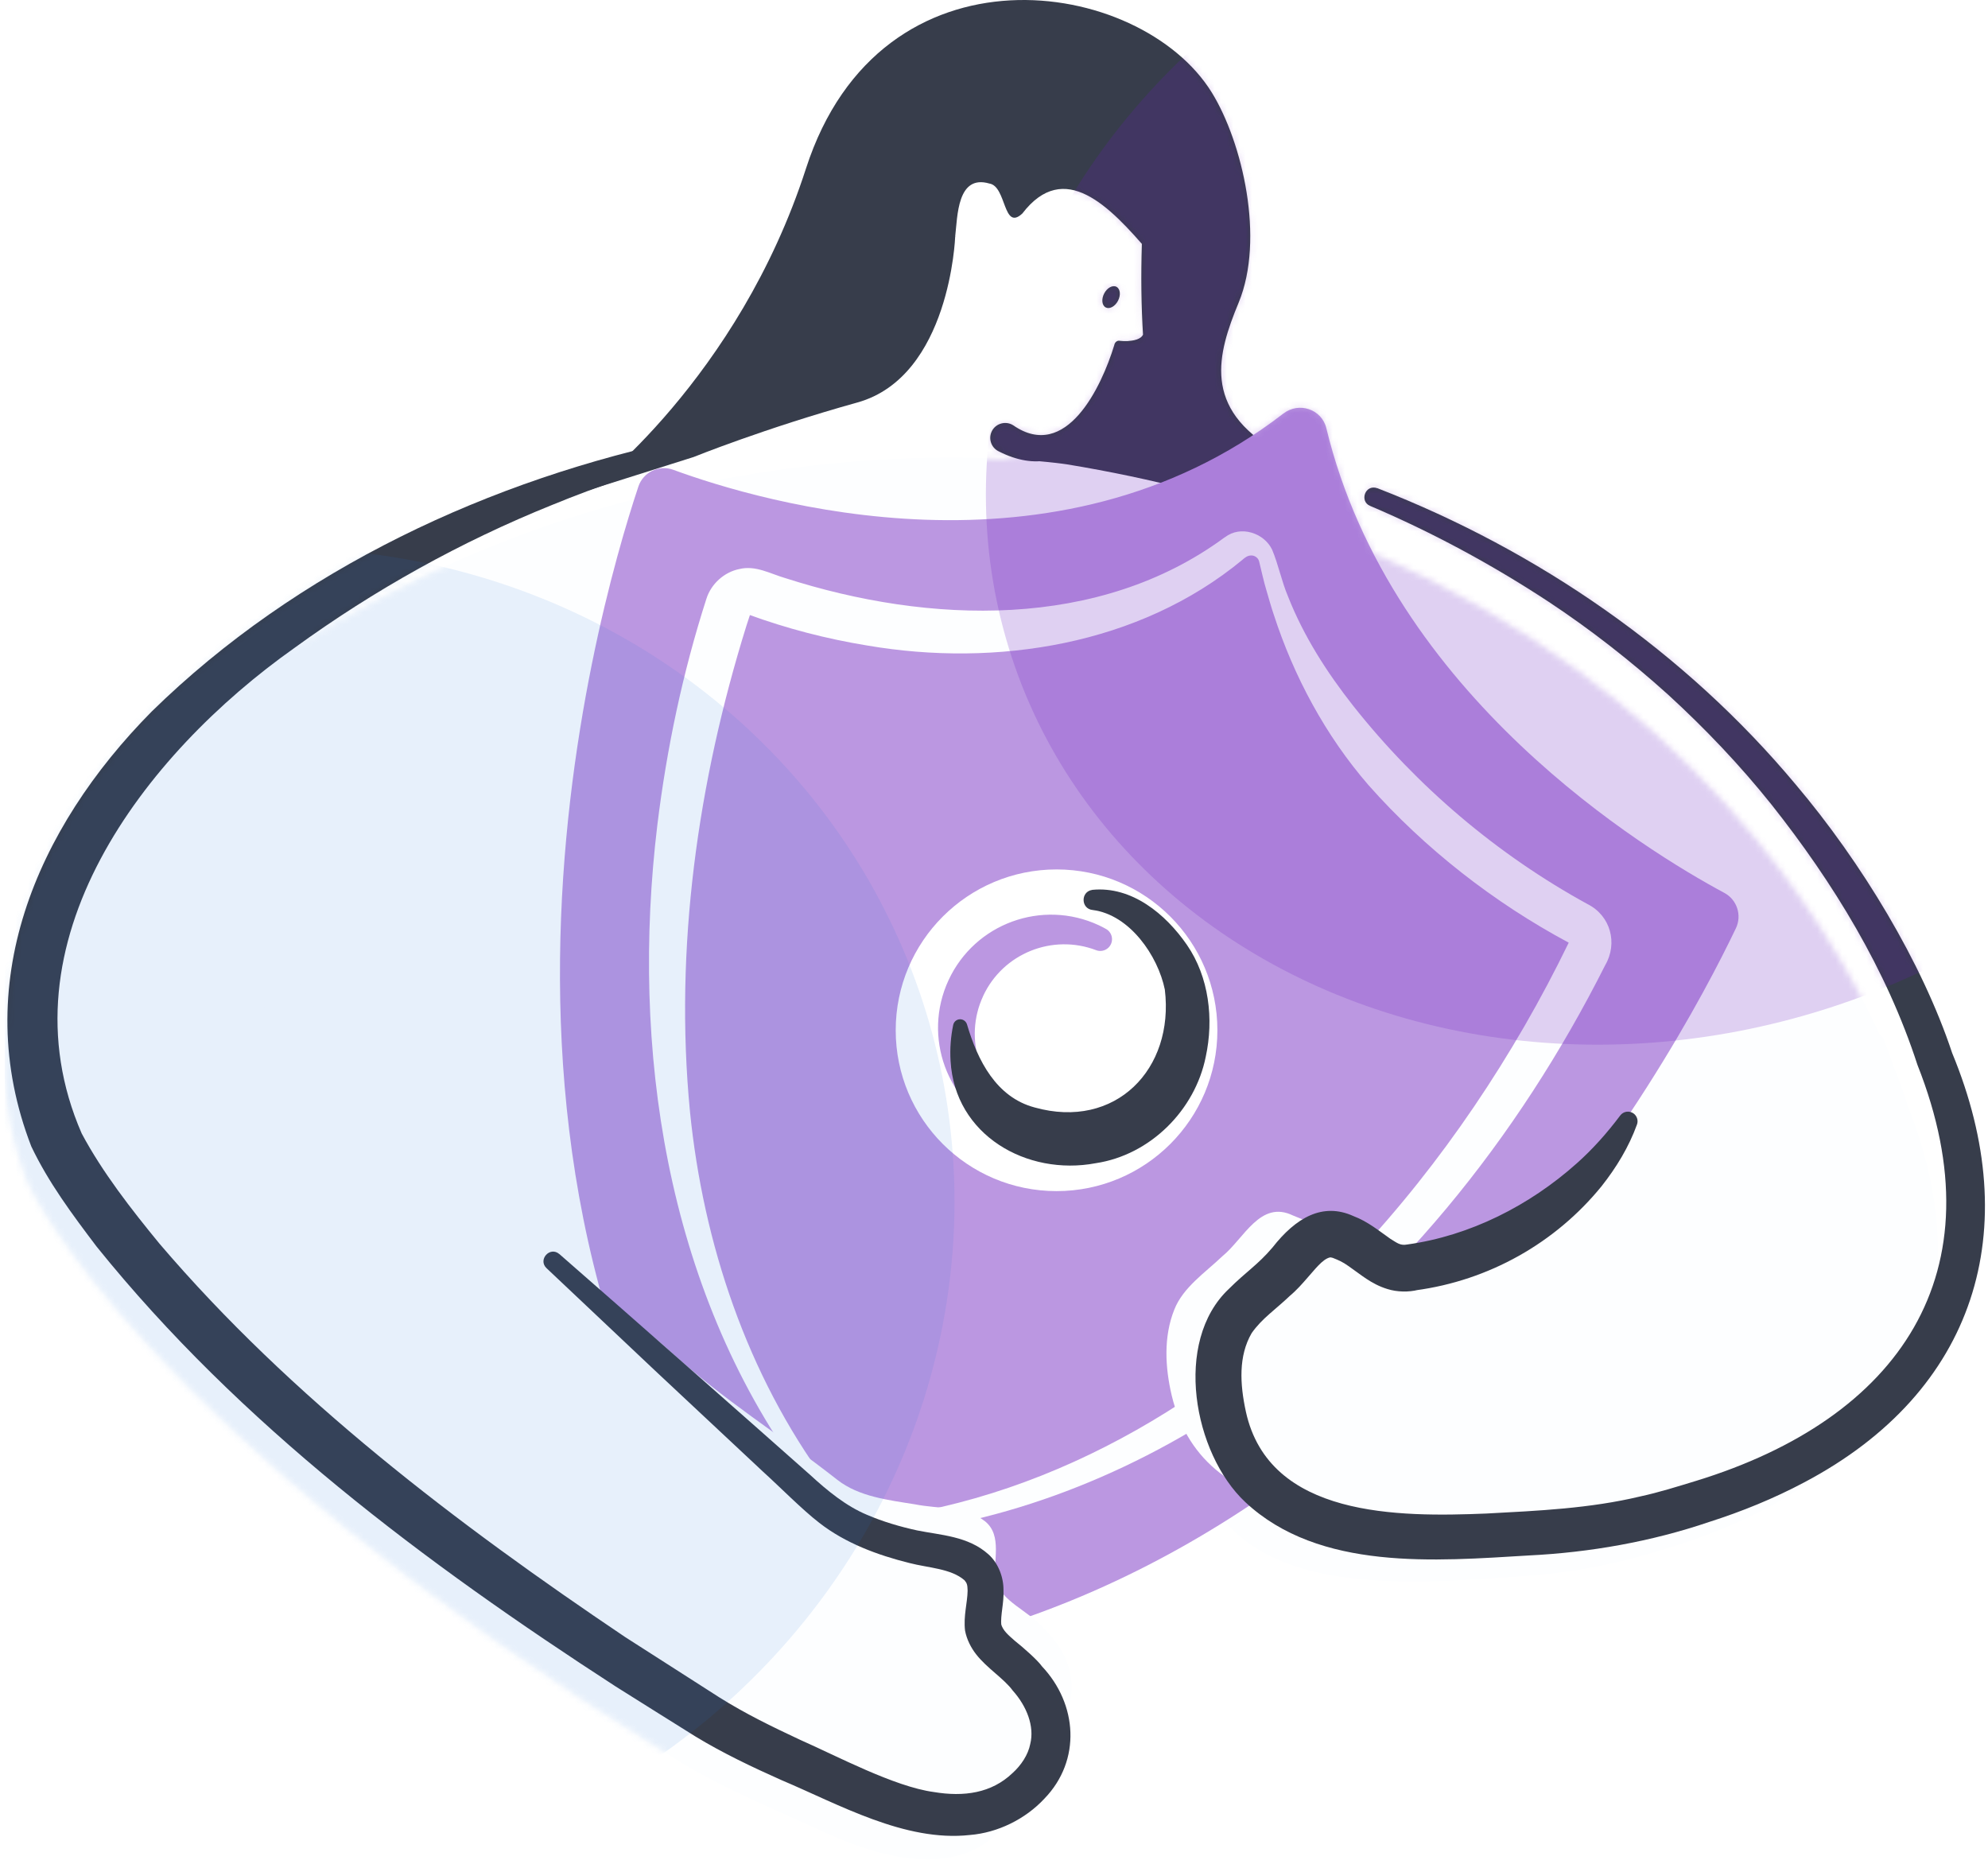 <svg width="320" height="300" viewBox="0 0 320 300" fill="none" xmlns="http://www.w3.org/2000/svg">
<g clip-path="url(#clip0_120_5834)">
<path fill-rule="evenodd" clip-rule="evenodd" d="M153.751 38.094C153.751 38.094 152.953 60.614 138.009 64.785C123.058 68.948 111.641 73.564 111.641 73.564L94.803 78.885C94.803 78.885 118.794 60.997 129.736 27.122C141.766 -10.119 183.577 -3.74 195.071 14.915C199.986 22.897 203.62 38.455 199.38 48.714C195.968 56.956 193.468 65.736 205.506 72.59L210.774 87.565L170.65 76.478L165.145 73.963L173.004 70.865L180.219 55.745L184.842 54.012L185.103 39.666L178.325 24.852L154.027 24.27L149.672 25.435L153.751 38.087V38.094Z" fill="#373D4B"/>
<path d="M86.661 209.277C91.767 214.966 98.384 222.319 104.02 228.315C112.485 237.24 120.237 245.836 129.491 251.057C133.302 253.235 137.443 254.891 141.667 255.903C145.333 256.915 149.818 256.831 152.678 259.423C155.431 261.991 153.414 266.001 153.744 269.107C154.48 272.634 158.444 274.136 160.944 277.418C166.096 283.161 165.966 290.392 160.292 295.337C152.586 302.376 140.87 298.665 132.313 294.747C124.093 290.967 116.464 287.884 109.517 283.621C21.525 229.68 4.342 190.154 4.342 190.154C-8.654 156.394 15.928 127.035 37.773 110.972C101.881 63.824 171.747 74.743 171.747 74.743C282.719 92.953 307.002 177.748 307.002 177.748C321.318 213.847 303.276 238.843 267.875 249.363C259.87 251.862 253.13 253.12 245.187 253.703C225.527 255.075 197.84 257.613 192.511 235.385C191.445 230.861 191.177 225.931 192.917 221.576C194.32 217.98 197.863 215.633 200.669 212.957C204.142 210.136 206.757 203.841 212.04 206.409C215.981 207.904 218.504 212.206 222.92 211.132C235.395 209.599 250.393 201.119 257.654 187.455" fill="#FDFEFF"/>
<path d="M207.516 77.719C176.585 92.157 129.53 88.837 114.363 87.272C107.639 108.151 80.695 204.478 132.42 266.746C212.776 256.947 259.28 168.387 268.711 148.582C256.611 139.312 220.099 109.439 207.508 77.711L207.516 77.719Z" fill="#404041"/>
<path d="M206.589 66.555C169.884 94.91 122.445 80.786 108.375 75.618C106.075 74.775 103.53 75.994 102.755 78.325C95.609 99.794 68.144 196.658 127.169 266.501C128.081 267.583 129.476 268.142 130.88 268.004C222.33 258.803 269.961 169.224 279.415 149.426C280.419 147.333 279.607 144.818 277.559 143.721C265.054 137.005 223.917 112.008 213.497 68.925C212.753 65.858 209.081 64.631 206.589 66.563V66.555Z" fill="#BB97E1"/>
<path d="M199.995 90.102C183.402 103.834 160.377 107.453 139.598 103.903C133.065 102.837 126.632 101.173 120.414 98.896C120.498 98.95 120.659 98.896 120.736 98.82C120.774 98.781 120.805 98.735 120.82 98.689C120.82 98.681 120.82 98.674 120.805 98.728L120.728 98.95L120.145 100.729C112.317 125.863 108.521 152.6 111.059 178.891C113.191 200.161 120.26 221.262 132.996 238.56C134.085 240.055 135.419 241.535 136.562 243C137.19 243.743 137.85 244.825 139 244.71C139.092 244.71 139.176 244.694 139.352 244.671L140.288 244.533C170.575 240.929 197.71 224.038 218.213 202.017C232.107 187.226 243.731 169.828 252.51 151.733C240.564 145.338 229.362 136.636 220.276 126.369C213.367 118.402 208.253 108.872 205.017 98.881C204.703 97.991 204.143 96.036 203.882 95.124C203.407 93.583 203.077 91.965 202.686 90.408C202.564 89.849 202.035 89.419 201.475 89.412C200.838 89.381 200.394 89.749 199.987 90.102H199.995ZM197.189 86.475C199.673 84.52 203.484 85.769 204.772 88.484C205.792 90.922 206.29 93.56 207.325 95.998C209.848 102.408 213.582 108.228 217.807 113.595C228.104 126.607 240.993 137.556 255.561 145.538C259.234 147.386 260.453 151.817 258.375 155.368C244.359 183.193 224.278 208.289 198.515 226.062C180.711 238.046 159.817 246.028 138.348 247.362C137.068 247.194 135.879 246.435 135.143 245.392C134.813 245.009 133.717 243.521 133.356 243.092C131.984 241.382 129.998 238.714 128.725 236.873C107.187 207.139 101.49 168.671 105.807 132.817C107.318 120.48 109.894 108.228 113.712 96.366C114.471 93.981 116.565 92.08 119.026 91.589C121.656 90.96 124.01 92.364 126.456 93.069C149.527 100.468 176.9 101.449 197.173 86.46L197.189 86.475Z" fill="#FDFEFF"/>
<path d="M170.068 187.533C182.052 187.533 191.767 177.818 191.767 165.834C191.767 153.85 182.052 144.135 170.068 144.135C158.084 144.135 148.369 153.85 148.369 165.834C148.369 177.818 158.084 187.533 170.068 187.533Z" fill="white" stroke="white" stroke-width="8.381" stroke-linecap="round" stroke-linejoin="round"/>
<path d="M156.528 159.54C160.155 151.727 169.179 148.154 177.107 151.175C176.77 150.983 176.417 150.807 176.065 150.638C167.899 146.843 158.199 150.385 154.404 158.551C150.608 166.717 154.151 176.416 162.317 180.212C162.677 180.381 163.038 180.526 163.406 180.664C155.991 176.555 152.909 167.346 156.535 159.54H156.528Z" fill="#BB97E1" stroke="#BB97E1" stroke-width="3.78" stroke-linecap="round" stroke-linejoin="round"/>
<path d="M175.812 143.231C182.199 142.595 187.659 147.157 191.063 152.103C194.621 157.271 195.395 164.056 194.084 170.098C192.367 178.671 185.159 185.909 176.387 187.228C165.247 189.329 153.676 182.689 153.009 170.758C152.887 168.772 153.048 166.84 153.431 164.977C153.561 164.355 154.159 163.957 154.78 164.087C155.21 164.179 155.532 164.494 155.654 164.892C157.372 170.727 160.378 176.616 166.535 178.257C179.562 181.899 189.047 172.077 187.498 159.287C186.394 153.866 181.854 147.242 175.889 146.475C173.972 146.291 173.919 143.515 175.812 143.239V143.231Z" fill="#373D4B"/>
<path d="M5.508 186.628C5.508 186.628 25.535 224.789 117.254 272.136C124.5 275.878 132.329 278.4 140.801 281.559C149.619 284.841 161.58 287.686 168.749 280.103C174.048 274.758 173.649 267.535 168.09 262.184C165.36 259.094 161.297 257.882 160.3 254.424C159.74 251.357 161.465 247.201 158.529 244.847C155.477 242.47 151.014 242.884 147.288 242.141C143.002 241.451 138.248 240.914 134.79 238.2C124.976 230.509 116.817 225.663 107.724 217.382C101.659 211.816 75.259 191.995 69.746 186.697C69.746 186.697 59.464 176.415 48.216 158.365" fill="#FDFEFF"/>
<path d="M90.042 201.856C101.183 211.586 119.416 227.658 130.45 237.441C133.134 239.91 136.185 242.425 139.559 243.828C142.089 244.917 144.896 245.745 147.618 246.336C151.375 247.102 155.83 247.24 159.111 250.192C160.698 251.611 161.55 253.888 161.527 255.958C161.626 258.013 161.013 259.968 161.174 261.64L161.128 261.349C161.404 262.468 162.385 263.25 163.39 264.14C164.647 265.129 167.039 267.23 167.722 268.219C173.427 274.268 174.086 283.331 168.121 289.504C165.038 292.824 160.583 295.001 156.121 295.362C145.678 296.52 134.997 290.416 125.788 286.529C121.157 284.466 116.365 282.197 111.941 279.505C108.245 277.22 102.778 273.747 99.075 271.439C68.412 251.565 38.616 229.306 15.521 200.614C11.649 195.492 7.831 190.386 5.04 184.535C-5.027 158.512 5.784 133.378 24.401 114.546C47.832 91.597 78.97 77.113 110.813 70.535C111.642 70.366 112.454 70.91 112.615 71.738C112.776 72.528 112.286 73.303 111.527 73.517C103.836 75.703 96.268 78.24 88.907 81.261C74.178 87.196 60.239 94.948 47.411 104.279C23.12 121.447 -0.197 151.795 13.145 182.434C16.472 188.683 21.165 194.695 25.666 200.177C46.851 225.02 73.588 245.308 100.639 263.511C105.27 266.478 111.174 270.243 115.797 273.218C119.938 275.817 124.239 277.918 128.755 280.027C134.69 282.641 143.945 287.587 150.301 288.446C155.155 289.258 159.594 288.63 162.976 285.402C164.356 284.16 165.498 282.457 165.836 280.709C166.541 277.872 165.268 274.629 163.014 272.114C161.619 270.197 158.851 268.51 157.118 266.271C156.328 265.267 155.607 263.902 155.339 262.46C155.063 260.099 155.722 258.013 155.753 256.027C155.722 255.092 155.661 254.847 155.254 254.363C153.069 252.462 149.435 252.378 146.398 251.588C141.269 250.315 136.086 248.398 131.876 245.116C129.124 242.993 125.458 239.266 122.844 236.905L105.37 220.55L87.964 204.118C86.553 202.761 88.509 200.56 90.027 201.849L90.042 201.856Z" fill="#373D4B"/>
<path d="M187.058 34.856C186.046 41.151 185.632 47.592 185.678 53.979C185.632 54.715 185.011 55.367 184.489 55.704C183.132 56.509 181.675 56.593 180.15 56.616L181.077 55.926C179.314 65.978 172.835 78.829 160.743 72.641C159.547 72.059 159.056 70.61 159.647 69.413C160.275 68.133 161.924 67.688 163.112 68.47C171.616 74.336 177.305 62.29 179.36 55.551C179.429 55.106 179.827 54.745 180.288 54.861C180.648 54.914 181.077 54.914 181.468 54.907C182.381 54.83 183.684 54.684 184.037 53.756L183.999 54.048C183.692 49.171 183.646 44.287 183.799 39.403C183.838 37.77 183.899 36.152 184.022 34.488C184.083 33.645 184.811 33.008 185.662 33.062C186.567 33.123 187.227 33.967 187.066 34.856H187.058Z" fill="#373D4B"/>
<path d="M179.964 48.403C180.439 47.485 180.323 46.482 179.706 46.163C179.089 45.844 178.204 46.33 177.73 47.248C177.256 48.166 177.371 49.169 177.988 49.487C178.605 49.806 179.49 49.321 179.964 48.403Z" fill="#373D4B"/>
<path d="M199.472 45.369C202.225 35.915 200.615 24.146 190.118 21.677C182.542 19.338 176.891 12.345 168.871 11.448C165.175 11.348 161.993 13.909 158.328 12.522C146.98 9.355 140.08 24.958 138.301 34.006C136.852 40.631 140.854 43.138 147.126 42.256C149.748 41.896 153.022 40.968 153.751 38.085C154.134 34.819 154.065 28.025 159.264 29.544C162.039 29.988 161.441 37.272 164.562 34.366C178.088 16.731 193.768 64.921 199.465 45.369H199.472Z" fill="#373D4B"/>
<path d="M303.099 166.991C317.414 203.09 299.373 228.086 263.972 238.606C255.967 241.105 249.227 242.363 241.284 242.946C221.624 244.318 193.937 246.856 188.608 224.628C187.542 220.104 187.273 215.174 189.014 210.819C190.417 207.223 193.96 204.876 196.766 202.2C200.239 199.379 202.854 193.084 208.137 195.652C212.078 197.148 214.685 198.995 219.017 200.376C229.384 203.673 250.048 201.878 263.811 189.81C263.811 189.81 284.896 173.792 280.066 147.723" fill="#FDFEFF"/>
<path d="M221.723 78.585C247.609 88.637 271.225 104.938 289.067 126.3C299.641 138.798 309.409 154.961 314.232 169.498C325.986 197.899 318.127 223.969 290.432 238.598C285.525 241.205 280.395 243.291 275.135 244.97C265.812 248.144 255.913 249.885 246.106 250.368C231.162 251.257 212.346 252.921 200.446 241.78C192.096 233.944 188.807 215.941 197.793 207.476C200.561 204.708 202.455 203.596 204.824 200.805C208.604 195.974 212.913 193.498 217.859 195.744C220.182 196.618 222.022 198.16 223.793 199.394C224.944 200.107 225.411 200.521 226.523 200.314C236.614 198.919 246.213 194.042 253.812 187.249C256.373 184.972 258.665 182.388 260.789 179.566C261.295 178.868 262.284 178.722 262.975 179.244C263.527 179.666 263.726 180.386 263.496 181.007C262.2 184.596 260.176 187.931 257.784 190.952C250.377 200.061 239.665 206.111 227.865 207.69L228.294 207.614C226.738 208.012 224.859 207.974 223.303 207.476C220.696 206.678 218.971 205.099 217.069 203.795C216.08 203.09 215.444 202.829 214.531 202.469C214.416 202.415 214.355 202.446 214.27 202.407C214.186 202.369 214.163 202.423 214.102 202.392C212.89 202.63 211.548 204.47 210.452 205.674C209.647 206.594 208.773 207.629 207.5 208.687L207.715 208.496C205.307 210.803 203.137 212.199 201.473 214.583C199.342 218.249 199.572 222.757 200.546 227.235C204.287 244.28 225.143 244.195 239.274 243.62C247.57 243.176 255.936 242.808 264.025 240.868C266.939 240.247 270.128 239.242 272.996 238.368C305.744 228.324 321.899 204.861 308.642 171.4C303.681 156.103 295.109 142.072 285.149 129.505C280.088 123.171 274.468 117.267 268.487 111.793C262.445 106.349 256.028 101.326 249.242 96.841C240.171 90.883 230.572 85.692 220.542 81.429C218.787 80.709 219.73 77.887 221.7 78.585H221.723Z" fill="#373D4B"/>
<mask id="mask0_120_5834" style="mask-type:alpha" maskUnits="userSpaceOnUse" x="0" y="0" width="320" height="300">
<path fill-rule="evenodd" clip-rule="evenodd" d="M153.751 38.094C153.751 38.094 152.953 60.614 138.009 64.785C123.058 68.948 111.641 73.564 111.641 73.564L96.231 78.434C93.769 79.328 91.327 80.268 88.907 81.261C74.178 87.196 60.239 94.948 47.411 104.279C47.135 104.475 46.859 104.671 46.583 104.87C65.529 92.531 84.675 84.935 102.101 80.33C102.334 79.603 102.553 78.933 102.755 78.325C103.53 75.994 106.075 74.775 108.375 75.618C109.904 76.18 111.827 76.847 114.087 77.554C136.507 73.08 154.924 73.364 164.532 74.022C163.336 73.773 162.073 73.322 160.743 72.641C159.547 72.059 159.056 70.61 159.647 69.413C160.275 68.133 161.924 67.688 163.112 68.47C171.616 74.336 177.305 62.29 179.36 55.551C179.429 55.106 179.827 54.745 180.288 54.861C180.648 54.914 181.077 54.914 181.468 54.907C182.342 54.833 183.575 54.696 183.987 53.869C183.691 49.052 183.648 44.227 183.799 39.403L183.803 39.258C177.753 32.331 170.92 26.077 164.562 34.366C162.817 35.992 162.235 34.429 161.575 32.659C161.055 31.264 160.487 29.739 159.264 29.544C154.656 28.198 154.187 33.382 153.872 36.852C153.832 37.297 153.794 37.714 153.751 38.085L153.751 38.086L153.751 38.087V38.094ZM129.736 27.122C122.559 49.343 109.766 64.685 101.813 72.611C73.156 79.926 45.619 93.765 24.401 114.546C10.677 128.427 1.196 145.733 1.191 164.296C0.086 172.492 0.882 181.167 4.342 190.154C4.342 190.154 21.525 229.68 109.517 283.621C114.897 286.922 120.685 289.515 126.839 292.273C128.633 293.076 130.458 293.894 132.313 294.747C140.87 298.665 152.586 302.376 160.292 295.337C160.788 294.905 161.242 294.455 161.654 293.99C164.093 292.964 166.336 291.425 168.121 289.504C171.99 285.5 173.072 280.281 171.798 275.457C173.46 271.009 172.154 266.096 168.09 262.184C167.403 261.406 166.632 260.748 165.846 260.142C177.15 256.121 187.586 250.891 197.17 244.884C206.935 256.402 227.639 254.941 243.687 253.808L243.701 253.807C244.201 253.772 244.696 253.737 245.187 253.703C253.13 253.12 259.87 251.862 267.875 249.363C278.176 246.302 287.007 242.015 293.999 236.585C318.785 221.652 325.465 196.64 314.232 169.498C309.409 154.961 299.641 138.798 289.067 126.3C271.225 104.938 247.609 88.637 221.723 78.585H221.7C219.73 77.887 218.787 80.709 220.542 81.429C230.572 85.692 240.171 90.883 249.242 96.841C256.028 101.326 262.445 106.349 268.487 111.793C274.468 117.267 280.088 123.171 285.149 129.505C295.109 142.072 303.681 156.103 308.642 171.4C313.63 183.988 314.454 195.161 311.799 204.737C312.404 196.612 310.906 187.593 307.002 177.748C307.002 177.748 306.343 175.446 304.746 171.519C304.254 170.03 303.706 168.521 303.099 166.991L302.59 166.565C294.051 148.093 271.47 111.058 221.018 89.008C217.838 82.82 215.239 76.125 213.497 68.925C212.753 65.858 209.081 64.631 206.589 66.563V66.555C204.993 67.788 203.377 68.94 201.745 70.017C194.088 63.615 196.382 55.957 199.38 48.714C203.62 38.455 199.986 22.897 195.071 14.915C183.577 -3.74 141.766 -10.119 129.736 27.122ZM164.947 282.996C164.781 283.282 164.598 283.56 164.4 283.829C164.363 283.662 164.321 283.495 164.276 283.328C164.502 283.223 164.726 283.113 164.947 282.996ZM179.964 48.403C180.439 47.485 180.323 46.482 179.706 46.163C179.089 45.844 178.204 46.33 177.73 47.248C177.256 48.166 177.371 49.169 177.988 49.487C178.605 49.806 179.49 49.321 179.964 48.403Z" fill="#373D4B"/>
</mask>
<g mask="url(#mask0_120_5834)">
<g filter="url(#filter0_f_120_5834)">
<ellipse cx="265.489" cy="72.092" rx="108.021" ry="94.676" transform="rotate(-18.195 265.489 72.092)" fill="#6C1DBE" fill-opacity="0.2"/>
</g>
<g filter="url(#filter1_f_120_5834)">
<ellipse cx="42.837" cy="195.773" rx="111.194" ry="107.137" transform="rotate(-18.195 42.837 195.773)" fill="#216ED4" fill-opacity="0.1"/>
</g>
</g>
</g>
<defs>
<filter id="filter0_f_120_5834" x="123.465" y="-59.196" width="284.049" height="262.575" filterUnits="userSpaceOnUse" color-interpolation-filters="sRGB">
<feFlood flood-opacity="0" result="BackgroundImageFix"/>
<feBlend mode="normal" in="SourceGraphic" in2="BackgroundImageFix" result="shape"/>
<feGaussianBlur stdDeviation="17.602" result="effect1_foregroundBlur_120_5834"/>
</filter>
<filter id="filter1_f_120_5834" x="-103.199" y="53.002" width="292.075" height="285.543" filterUnits="userSpaceOnUse" color-interpolation-filters="sRGB">
<feFlood flood-opacity="0" result="BackgroundImageFix"/>
<feBlend mode="normal" in="SourceGraphic" in2="BackgroundImageFix" result="shape"/>
<feGaussianBlur stdDeviation="17.602" result="effect1_foregroundBlur_120_5834"/>
</filter>
<clipPath id="clip0_120_5834">
<rect width="318.777" height="299.302" fill="white" transform="translate(0.723)"/>
</clipPath>
</defs>
</svg>
